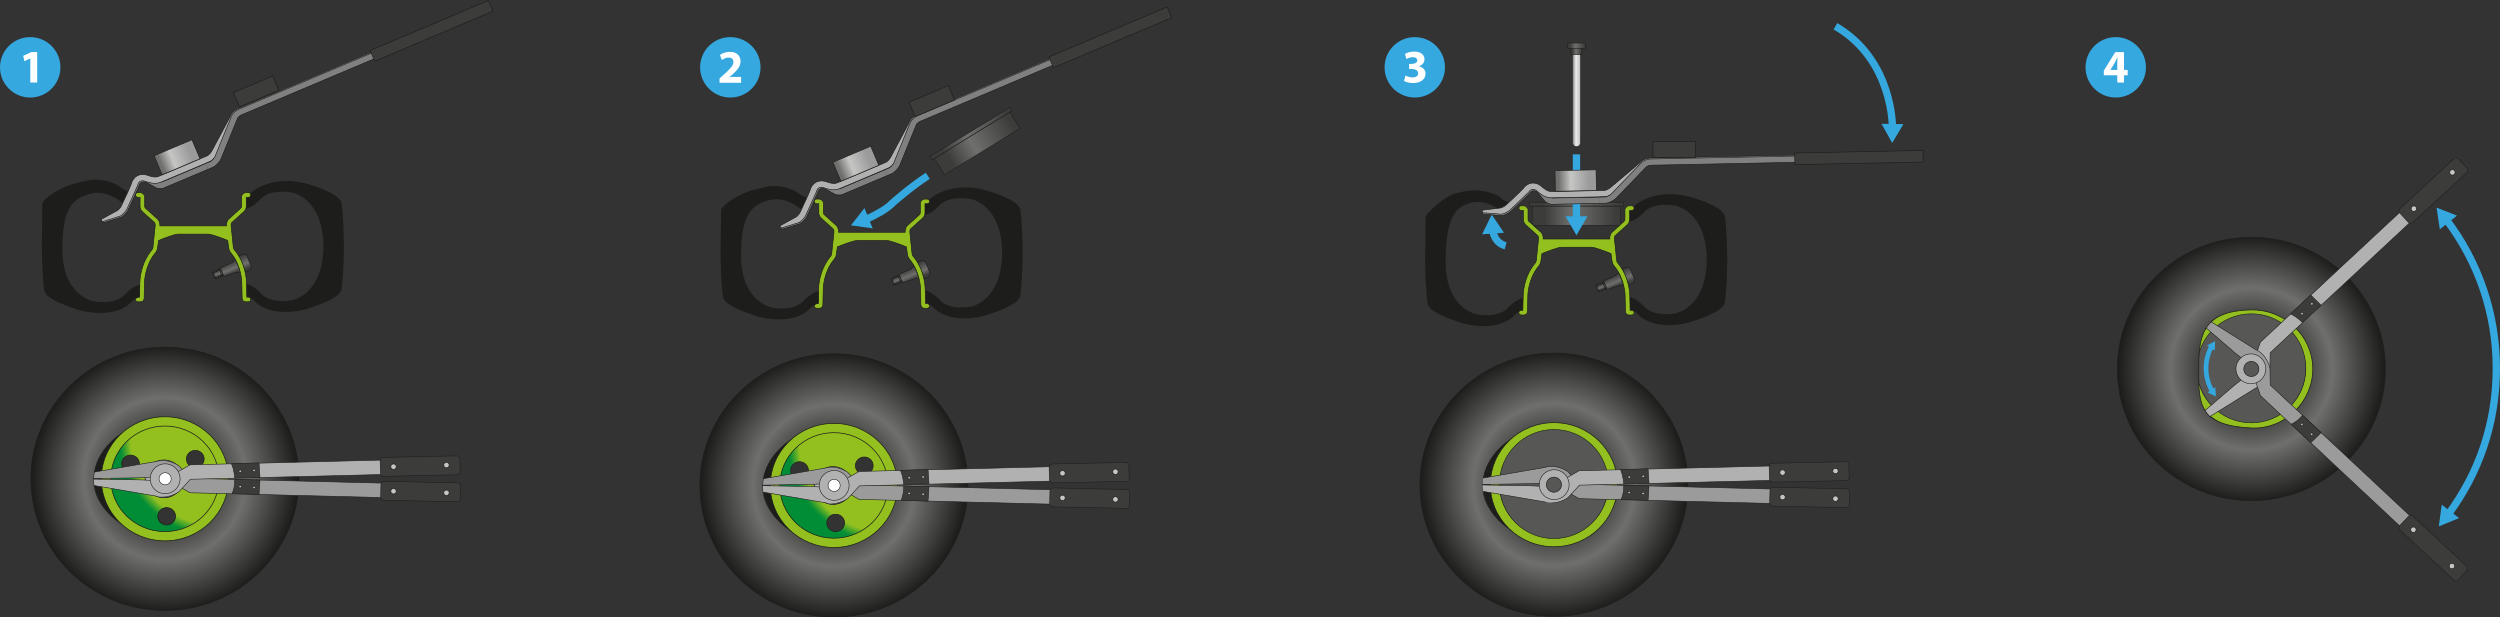 <?xml version="1.0" encoding="UTF-8"?><svg id="Calque_2" xmlns="http://www.w3.org/2000/svg" xmlns:xlink="http://www.w3.org/1999/xlink" viewBox="0 0 3751.03 926.33"><rect x="0" y="0" width="3751.03" height="926.33" fill="#333333" stroke="none"/><defs><style>.cls-1{fill:url(#Dégradé_sans_nom_21-5);}.cls-1,.cls-2,.cls-3,.cls-4,.cls-5,.cls-6,.cls-7,.cls-8,.cls-9,.cls-10,.cls-11,.cls-12,.cls-13,.cls-14,.cls-15,.cls-16,.cls-17,.cls-18,.cls-19,.cls-20,.cls-21,.cls-22,.cls-23,.cls-24,.cls-25,.cls-26,.cls-27,.cls-28,.cls-29,.cls-30,.cls-31,.cls-32,.cls-33,.cls-34,.cls-35,.cls-36,.cls-37,.cls-38,.cls-39,.cls-40,.cls-41,.cls-42,.cls-43,.cls-44,.cls-45,.cls-46,.cls-47,.cls-48,.cls-49,.cls-50,.cls-51,.cls-52,.cls-53,.cls-54,.cls-55,.cls-56,.cls-57,.cls-58,.cls-59,.cls-60,.cls-61,.cls-62,.cls-63,.cls-64{stroke-miterlimit:10;}.cls-1,.cls-3,.cls-4,.cls-5,.cls-6,.cls-7,.cls-8,.cls-9,.cls-10,.cls-11,.cls-12,.cls-13,.cls-14,.cls-15,.cls-16,.cls-17,.cls-18,.cls-19,.cls-20,.cls-21,.cls-22,.cls-23,.cls-24,.cls-25,.cls-26,.cls-27,.cls-28,.cls-29,.cls-30,.cls-31,.cls-32,.cls-33,.cls-34,.cls-35,.cls-36,.cls-37,.cls-38,.cls-39,.cls-40,.cls-41,.cls-42,.cls-43,.cls-44,.cls-45,.cls-46,.cls-47,.cls-65,.cls-48,.cls-49,.cls-50,.cls-51,.cls-52,.cls-53,.cls-54,.cls-56,.cls-57,.cls-58,.cls-59,.cls-60,.cls-61,.cls-62,.cls-63,.cls-64{stroke:#1d1d1b;}.cls-2{stroke-width:7px;}.cls-2,.cls-27,.cls-30,.cls-66,.cls-55{fill:none;}.cls-2,.cls-55{stroke:#35a8e0;}.cls-3,.cls-8,.cls-30,.cls-47,.cls-65,.cls-53{stroke-width:.86px;}.cls-3,.cls-65,.cls-59{fill:#3c3c3b;}.cls-4{fill:url(#Dégradé_sans_nom_21-18);}.cls-5{fill:url(#Dégradé_sans_nom_21-12);}.cls-6,.cls-16,.cls-46,.cls-48,.cls-50{stroke-width:1.1px;}.cls-6,.cls-67{fill:#1d1d1b;}.cls-7,.cls-8,.cls-40,.cls-60{fill:#b1b1b1;}.cls-7,.cls-56{stroke-width:.97px;}.cls-68,.cls-53{fill:#fff;}.cls-9,.cls-33{fill:#93c01f;}.cls-10{fill:url(#Dégradé_sans_nom_21-32);}.cls-69{fill:#35a8e0;}.cls-11{fill:url(#Dégradé_sans_nom_21-13);}.cls-12{fill:url(#Dégradé_sans_nom_21-2);}.cls-12,.cls-20,.cls-23,.cls-29,.cls-32,.cls-52{stroke-width:.84px;}.cls-13{fill:url(#Dégradé_sans_nom_21-26);}.cls-14{fill:url(#Dégradé_sans_nom_34-3);}.cls-14,.cls-26,.cls-33,.cls-42,.cls-60{stroke-width:1.09px;}.cls-15{fill:url(#Dégradé_sans_nom_21-31);}.cls-16{fill:url(#Dégradé_sans_nom_46);}.cls-70{clip-path:url(#clippath-2);}.cls-17{fill:url(#Dégradé_sans_nom_21-9);}.cls-18,.cls-47{fill:#c6c6c5;}.cls-19{fill:url(#Dégradé_sans_nom_21-33);}.cls-20{fill:url(#Dégradé_sans_nom_21);}.cls-21{fill:url(#Dégradé_sans_nom_21-19);}.cls-22,.cls-54{fill:#575756;}.cls-23{fill:url(#Dégradé_sans_nom_21-24);}.cls-24{fill:url(#Dégradé_sans_nom_6-2);}.cls-24,.cls-41,.cls-44{stroke-width:.96px;}.cls-25{fill:url(#Dégradé_sans_nom_21-20);}.cls-26{fill:url(#Dégradé_sans_nom_34);}.cls-28{fill:url(#Dégradé_sans_nom_21-4);}.cls-71{clip-path:url(#clippath-1);}.cls-29{fill:url(#Dégradé_sans_nom_21-22);}.cls-31{fill:url(#Dégradé_sans_nom_21-16);}.cls-32{fill:url(#Dégradé_sans_nom_21-21);}.cls-34{fill:url(#Dégradé_sans_nom_21-8);}.cls-35{fill:url(#Dégradé_sans_nom_21-30);}.cls-36{fill:#9c9b9b;}.cls-36,.cls-40{stroke-width:.87px;}.cls-37{fill:url(#Dégradé_sans_nom_21-7);}.cls-38{fill:url(#Dégradé_sans_nom_21-3);}.cls-39{fill:url(#Dégradé_sans_nom_15);stroke-width:.91px;}.cls-41{fill:url(#Dégradé_sans_nom_6);}.cls-42{fill:url(#Dégradé_sans_nom_34-2);}.cls-72{clip-path:url(#clippath);}.cls-43{fill:url(#Dégradé_sans_nom_21-6);}.cls-44{fill:url(#Dégradé_sans_nom_6-3);}.cls-45{fill:url(#Dégradé_sans_nom_21-25);}.cls-46{fill:url(#Dégradé_sans_nom_46-4);}.cls-65{stroke-linejoin:round;}.cls-73{clip-path:url(#clippath-3);}.cls-48{fill:url(#Dégradé_sans_nom_46-3);}.cls-49{fill:url(#Dégradé_sans_nom_21-28);}.cls-50{fill:url(#Dégradé_sans_nom_46-2);}.cls-51{fill:url(#Dégradé_sans_nom_21-10);}.cls-52{fill:url(#Dégradé_sans_nom_21-23);}.cls-54{stroke-width:.89px;}.cls-55{stroke-width:11px;}.cls-56{fill:gray;}.cls-57{fill:url(#Dégradé_sans_nom_21-27);}.cls-58{fill:url(#Dégradé_sans_nom_21-15);}.cls-61{fill:url(#Dégradé_sans_nom_21-17);}.cls-62{fill:url(#Dégradé_sans_nom_21-29);}.cls-63{fill:url(#Dégradé_sans_nom_21-14);}.cls-64{fill:url(#Dégradé_sans_nom_21-11);}</style><radialGradient id="Dégradé_sans_nom_46" cx="1825.39" cy="-847.59" fx="1825.39" fy="-847.59" r="199.26" gradientTransform="translate(1095 2543.8) rotate(-90)" gradientUnits="userSpaceOnUse"><stop offset=".38" stop-color="#3c3c3b"/><stop offset=".61" stop-color="#6f6f6e"/><stop offset="1" stop-color="#1d1d1b"/></radialGradient><linearGradient id="Dégradé_sans_nom_21" x1="2205.76" y1="663.91" x2="2338.67" y2="663.91" gradientTransform="translate(93.15 -340.31)" gradientUnits="userSpaceOnUse"><stop offset=".14" stop-color="#3c3c3b"/><stop offset=".45" stop-color="#6f6f6e"/><stop offset=".95" stop-color="#3c3c3b"/></linearGradient><linearGradient id="Dégradé_sans_nom_21-2" x1="2201.87" y1="646.57" x2="2342.56" y2="646.57" xlink:href="#Dégradé_sans_nom_21"/><linearGradient id="Dégradé_sans_nom_21-3" x1="436.25" y1="254.32" x2="458.68" y2="254.32" gradientTransform="translate(-89.36 143.92)" xlink:href="#Dégradé_sans_nom_21"/><linearGradient id="Dégradé_sans_nom_21-4" x1="437.55" y1="257.82" x2="457.39" y2="257.82" gradientTransform="translate(-86.14 139.07)" xlink:href="#Dégradé_sans_nom_21"/><linearGradient id="Dégradé_sans_nom_21-5" x1="434.32" y1="265.76" x2="460.62" y2="265.76" gradientTransform="translate(298.17 909.43) rotate(-112.92)" xlink:href="#Dégradé_sans_nom_21"/><linearGradient id="Dégradé_sans_nom_21-6" x1="437.21" y1="240.24" x2="457.73" y2="240.24" gradientTransform="translate(298.17 909.43) rotate(-112.92)" xlink:href="#Dégradé_sans_nom_21"/><linearGradient id="Dégradé_sans_nom_21-7" x1="442.54" y1="220.53" x2="453.53" y2="220.53" gradientTransform="translate(298.17 909.43) rotate(-112.92)" xlink:href="#Dégradé_sans_nom_21"/><linearGradient id="Dégradé_sans_nom_21-8" x1="442.54" y1="214.98" x2="453.53" y2="214.98" gradientTransform="translate(298.17 909.43) rotate(-112.92)" xlink:href="#Dégradé_sans_nom_21"/><linearGradient id="Dégradé_sans_nom_21-9" x1="442.54" y1="225.3" x2="453.53" y2="225.3" gradientTransform="translate(298.17 909.43) rotate(-112.92)" xlink:href="#Dégradé_sans_nom_21"/><linearGradient id="Dégradé_sans_nom_21-10" x1="442.54" y1="220.14" x2="444.08" y2="220.14" gradientTransform="translate(-115.07 195.24)" xlink:href="#Dégradé_sans_nom_21"/><linearGradient id="Dégradé_sans_nom_21-11" x1="451.99" y1="220.14" x2="453.53" y2="220.14" gradientTransform="translate(-128.19 186.54)" xlink:href="#Dégradé_sans_nom_21"/><linearGradient id="Dégradé_sans_nom_21-12" x1="30.66" y1="1188.51" x2="53.09" y2="1188.51" gradientTransform="translate(1334.62 -780.59)" xlink:href="#Dégradé_sans_nom_21"/><linearGradient id="Dégradé_sans_nom_21-13" x1="31.96" y1="1192" x2="51.79" y2="1192" gradientTransform="translate(1337.84 -785.45)" xlink:href="#Dégradé_sans_nom_21"/><linearGradient id="Dégradé_sans_nom_21-14" x1="28.72" y1="1199.95" x2="55.02" y2="1199.95" gradientTransform="translate(298.17 909.43) rotate(-112.92)" xlink:href="#Dégradé_sans_nom_21"/><linearGradient id="Dégradé_sans_nom_21-15" x1="31.61" y1="1174.43" x2="52.14" y2="1174.43" gradientTransform="translate(298.17 909.43) rotate(-112.92)" xlink:href="#Dégradé_sans_nom_21"/><linearGradient id="Dégradé_sans_nom_21-16" x1="36.95" y1="1154.72" x2="47.93" y2="1154.72" gradientTransform="translate(298.17 909.43) rotate(-112.92)" xlink:href="#Dégradé_sans_nom_21"/><linearGradient id="Dégradé_sans_nom_21-17" x1="36.95" y1="1149.17" x2="47.93" y2="1149.17" gradientTransform="translate(298.17 909.43) rotate(-112.92)" xlink:href="#Dégradé_sans_nom_21"/><linearGradient id="Dégradé_sans_nom_21-18" x1="36.95" y1="1159.49" x2="47.93" y2="1159.49" gradientTransform="translate(298.17 909.43) rotate(-112.92)" xlink:href="#Dégradé_sans_nom_21"/><linearGradient id="Dégradé_sans_nom_21-19" x1="36.95" y1="1154.33" x2="38.49" y2="1154.33" gradientTransform="translate(1308.91 -729.28)" xlink:href="#Dégradé_sans_nom_21"/><linearGradient id="Dégradé_sans_nom_21-20" x1="46.4" y1="1154.33" x2="47.93" y2="1154.33" gradientTransform="translate(1295.79 -737.98)" xlink:href="#Dégradé_sans_nom_21"/><linearGradient id="Dégradé_sans_nom_15" x1="2197.28" y1="478.17" x2="2209.65" y2="478.17" gradientTransform="translate(161.9 -331.88)" gradientUnits="userSpaceOnUse"><stop offset=".13" stop-color="#9c9b9b"/><stop offset=".44" stop-color="#ececec"/><stop offset=".89" stop-color="#c6c6c5"/></linearGradient><linearGradient id="Dégradé_sans_nom_21-21" x1="2195.29" y1="408.48" x2="2211.64" y2="408.48" gradientTransform="translate(161.9 -331.88)" xlink:href="#Dégradé_sans_nom_21"/><linearGradient id="Dégradé_sans_nom_21-22" x1="2189.99" y1="400.42" x2="2216.94" y2="400.42" gradientTransform="translate(161.9 -331.88)" xlink:href="#Dégradé_sans_nom_21"/><linearGradient id="Dégradé_sans_nom_21-23" x1="1386.11" y1="288.62" x2="1519.02" y2="288.62" gradientTransform="translate(13.46 -73.51)" xlink:href="#Dégradé_sans_nom_21"/><linearGradient id="Dégradé_sans_nom_21-24" x1="1382.22" y1="271.29" x2="1522.91" y2="271.29" gradientTransform="translate(4.39 -70.95)" xlink:href="#Dégradé_sans_nom_21"/><linearGradient id="Dégradé_sans_nom_21-25" x1="-390.4" y1="2158.27" x2="-367.98" y2="2158.27" gradientTransform="translate(2812.87 -1740.3)" xlink:href="#Dégradé_sans_nom_21"/><linearGradient id="Dégradé_sans_nom_21-26" x1="-389.11" y1="2161.77" x2="-369.27" y2="2161.77" gradientTransform="translate(2816.09 -1745.15)" xlink:href="#Dégradé_sans_nom_21"/><linearGradient id="Dégradé_sans_nom_21-27" x1="-392.34" y1="2169.71" x2="-366.04" y2="2169.71" gradientTransform="translate(298.17 909.43) rotate(-112.92)" xlink:href="#Dégradé_sans_nom_21"/><linearGradient id="Dégradé_sans_nom_21-28" x1="-389.45" y1="2144.19" x2="-368.93" y2="2144.19" gradientTransform="translate(298.17 909.43) rotate(-112.92)" xlink:href="#Dégradé_sans_nom_21"/><linearGradient id="Dégradé_sans_nom_21-29" x1="-384.12" y1="2124.48" x2="-373.13" y2="2124.48" gradientTransform="translate(298.17 909.43) rotate(-112.92)" xlink:href="#Dégradé_sans_nom_21"/><linearGradient id="Dégradé_sans_nom_21-30" x1="-384.12" y1="2118.94" x2="-373.13" y2="2118.94" gradientTransform="translate(298.17 909.43) rotate(-112.92)" xlink:href="#Dégradé_sans_nom_21"/><linearGradient id="Dégradé_sans_nom_21-31" x1="-384.12" y1="2129.25" x2="-373.13" y2="2129.25" gradientTransform="translate(298.17 909.43) rotate(-112.92)" xlink:href="#Dégradé_sans_nom_21"/><linearGradient id="Dégradé_sans_nom_21-32" x1="-384.12" y1="2124.1" x2="-382.58" y2="2124.1" gradientTransform="translate(2787.17 -1688.98)" xlink:href="#Dégradé_sans_nom_21"/><linearGradient id="Dégradé_sans_nom_21-33" x1="-374.67" y1="2124.1" x2="-373.13" y2="2124.1" gradientTransform="translate(2774.04 -1697.68)" xlink:href="#Dégradé_sans_nom_21"/><radialGradient id="Dégradé_sans_nom_34" cx="1882.72" cy="-764.14" fx="1882.72" fy="-764.14" r="164.71" gradientTransform="translate(1095 2502.48) rotate(-90) scale(.98 1)" gradientUnits="userSpaceOnUse"><stop offset=".82" stop-color="#93c01f"/><stop offset=".86" stop-color="#54aa28"/><stop offset=".89" stop-color="#269a2f"/><stop offset=".91" stop-color="#0a9034"/><stop offset=".93" stop-color="#008d36"/></radialGradient><linearGradient id="Dégradé_sans_nom_6" x1="288.98" y1="237.22" x2="350.6" y2="237.22" gradientTransform="translate(-54.11 -1.3)" gradientUnits="userSpaceOnUse"><stop offset=".08" stop-color="#6f6f6e"/><stop offset=".38" stop-color="#c6c6c5"/><stop offset=".83" stop-color="#9c9b9b"/></linearGradient><linearGradient id="Dégradé_sans_nom_6-2" x1="1223.17" y1="642.81" x2="1284.79" y2="642.81" gradientTransform="translate(30.09 -397.23)" xlink:href="#Dégradé_sans_nom_6"/><linearGradient id="Dégradé_sans_nom_6-3" x1="2269.09" y1="949.99" x2="2330.71" y2="949.99" gradientTransform="translate(64.3 -678.97)" xlink:href="#Dégradé_sans_nom_6"/><clipPath id="clippath"><path class="cls-66" d="M142.42,735.28c-5.6-21.55,1.36-35.1,1.36-35.1l208.9-42.11,394.6,2.94-37.1,133.1-567.75-58.84Z"/></clipPath><radialGradient id="Dégradé_sans_nom_46-2" cx="1815.46" cy="156.19" fx="1815.46" fy="156.19" xlink:href="#Dégradé_sans_nom_46"/><radialGradient id="Dégradé_sans_nom_34-2" cx="1872.54" cy="239.64" fx="1872.54" fy="239.64" xlink:href="#Dégradé_sans_nom_34"/><clipPath id="clippath-1"><path class="cls-66" d="M1146.2,745.22c-5.6-21.55,1.36-35.1,1.36-35.1l208.9-42.11,394.6,2.94-37.1,133.1-567.75-58.84Z"/></clipPath><radialGradient id="Dégradé_sans_nom_46-3" cx="1816.55" cy="1236.54" fx="1816.55" fy="1236.54" r="199.26" xlink:href="#Dégradé_sans_nom_46"/><radialGradient id="Dégradé_sans_nom_34-3" cx="1873.66" cy="1319.98" fx="1873.66" fy="1319.98" xlink:href="#Dégradé_sans_nom_34"/><clipPath id="clippath-2"><path class="cls-66" d="M2226.55,744.12c-5.6-21.55,1.36-35.1,1.36-35.1l208.9-42.11,394.6,2.94-37.1,133.1-567.75-58.84Z"/></clipPath><radialGradient id="Dégradé_sans_nom_46-4" cx="1990.2" cy="2282.94" fx="1990.2" fy="2282.94" r="199.26" xlink:href="#Dégradé_sans_nom_46"/><clipPath id="clippath-3"><path class="cls-66" d="M3318.82,626.83c-7.5-4.06-12.22-14.23-12.22-14.23l3.56-120.41c.93-4.37,10.39-11.64,10.39-11.64l354.98-302.37,67.79,71.34-24.74,634.08h-43.79l-355.97-256.78Z"/></clipPath></defs><g id="Calque_1-2"><g><path class="cls-33" d="M3473.4,553.6c0,51.34-42.82,93.11-95.46,93.11s-95.46-41.77-95.46-93.11,42.82-93.11,95.46-93.11,95.46,41.77,95.46,93.11Zm-176.63,0c0,43.65,36.41,79.17,81.17,79.17s81.17-35.52,81.17-79.17-36.41-79.17-81.17-79.17-81.17,35.52-81.17,79.17Z"/><polygon class="cls-6" points="189.61 786.46 161.12 738.26 165.38 688.75 189.61 654.38 159.94 639.23 110.77 705.79 119.38 782.57 189.61 786.46"/><path class="cls-16" d="M448.46,718.4c0,108.87-90.19,197.44-201.05,197.44s-201.05-88.57-201.05-197.44,90.19-197.44,201.05-197.44,201.05,88.57,201.05,197.44Zm-307.27,0c0,48.85,55.37,88.6,106.22,88.6s92.21-39.75,92.21-88.6-41.37-88.6-92.21-88.6-106.22,39.75-106.22,88.6Z"/><path class="cls-67" d="M2264.13,460.12s-11.37,17.39-47.49,11.75c0,0-48.4-7.48-47.58-80.91,.7-62.64,12.44-80.13,38.57-86.92,16.84-3.66,29.48,3.69,29.48,3.69,9.39,3.25,9.43,6.76,9.43,6.76l17.77-10.46c-6.42-2.7-8.73-3.86-8.73-3.86-13.08-14.69-43.48-14.69-43.48-14.69-9.57,0-16.65,1.83-25.92,4.12h0s-.04,0-.12,.03c-.06,.02-.12,.03-.18,.05-.38,.1-1.1,.29-2.11,.57-.02,0-15.26,2.45-40.49,28.59-.21,.06-.33,.09-.33,.09-.02,.09-.03,.19-.05,.29-1.88,1.93-3.24,3.95-3.88,6.02,0,0,.01,15.45-.72,64.25l-.04,.02c0,.42,.01,.82,.02,1.24,0,.42-.01,.82-.02,1.24l.04,.02c.73,48.8,3.72,64.25,3.72,64.25,.63,2.04,1.96,4.02,3.79,5.93,.05,.27,.09,.54,.14,.81,0,0,.35,.09,.97,.27,8.54,7.93,25.57,14.47,37.41,18.33,7.35,3,16.7,5.75,27.77,6.84,0,0,41.02,6.72,61.49-16.69,0,0,2.5-2.88,11.73-6.86l.07-17.54s-7.54-.63-21.28,12.79Z"/><g><rect class="cls-20" x="2298.91" y="309.13" width="132.9" height="28.93"/><rect class="cls-12" x="2295.02" y="303.39" width="140.69" height="5.74"/></g><path class="cls-67" d="M390.22,438.85s11.37,17.39,47.49,11.75c0,0,46.84-7.48,47.58-80.91-.74-73.44-47.58-80.91-47.58-80.91-36.11-5.63-47.49,10.69-47.49,10.69-12.19,13.11-22.44,13.77-22.44,13.77l1.24-17.46c6.42-2.7,7.72-6.86,7.72-6.86,27.79-22.72,65.5-16.69,65.5-16.69,5.42,.54,10.43,1.47,14.99,2.64h0s.04,0,.12,.03c.06,.02,.12,.03,.18,.05,.38,.1,1.1,.29,2.11,.57,.02,0,.05,.01,.07,.02,8.57,2.38,37.05,10.89,48.34,22.04,.21,.06,.33,.09,.33,.09,.02,.09,.03,.19,.05,.29,1.88,1.93,3.24,3.95,3.88,6.02,0,0,2.99,15.45,3.72,64.25l.04,.02c0,.42-.01,.82-.02,1.24,0,.42,.01,.82,.02,1.24l-.04,.02c-.73,48.8-3.72,64.25-3.72,64.25-.63,2.04-1.96,4.02-3.79,5.93-.05,.27-.09,.54-.14,.81,0,0-.35,.09-.97,.27-8.54,7.93-25.57,14.47-37.41,18.33-7.35,3-16.7,5.75-27.77,6.84,0,0-41.02,6.72-61.49-16.69,0,0-2.5-2.88-11.73-6.86l-.07-17.54s7.54-.63,21.28,12.79Z"/><g><g><rect class="cls-38" x="346.89" y="397.18" width="22.42" height="2.13" rx="1.06" ry="1.06" transform="translate(130.8 883.19) rotate(-112.92)"/><rect class="cls-28" x="351.4" y="394.45" width="19.84" height="4.86" transform="translate(136.53 884.26) rotate(-112.92)"/><path class="cls-1" d="M363.48,381.69l-5.04,2.13,5.12,12.11,5.12,12.11,5.04-2.13s5.14-2.09,2.77-7.69l-2.78-6.58-2.78-6.58c-2.37-5.6-7.45-3.37-7.45-3.37Z"/><path class="cls-43" d="M349.15,393.04c-.59,.58-2.77,1.67-2.77,1.67-9.04,4.57-16.17,7.13-16.17,7.13l2.68,6.34,.09,.21,2.68,6.34s7.25-2.28,16.82-5.59c0,0,2.3-.81,3.13-.83,0,0,3.36,.56,5.52-.19l-4-9.45h0s-4-9.45-4-9.45c-2.04,1.03-3.98,3.83-3.98,3.83Z"/><g><polygon class="cls-37" points="318.7 408.99 320.55 413.36 320.65 413.61 322.5 417.99 323.79 418.1 335.06 413.33 332.98 408.4 332.87 408.15 330.78 403.22 319.51 407.99 318.7 408.99"/><line class="cls-34" x1="323.79" y1="418.1" x2="319.51" y2="407.99"/><line class="cls-17" x1="333.29" y1="414.08" x2="329.02" y2="403.97"/><rect class="cls-51" x="327.48" y="410.23" width="1.54" height="10.32" transform="translate(73.53 879.51) rotate(-112.92)"/><rect class="cls-64" x="323.8" y="401.52" width="1.54" height="10.32" transform="translate(76.43 864.02) rotate(-112.92)"/></g></g><path class="cls-9" d="M372.75,445.86h-2.47l-.53-22.25c0-1.74-.3-27.68-18.24-49.01l-.17-.19c-.17-.22-.93-1.25-1.25-3.26l-3.42-33.28c.04-.79,.27-2.69,1.05-3.87l18.06-16.29c.76-.64,3.7-3.43,3.7-8.32v-13.37h3.27c1.93,0,3.5-1.57,3.5-3.5s-1.57-3.5-3.5-3.5h-3.55c-3.67-.18-5.87,3.42-6.28,4.15l-.44,.79v15.42c0,1.88-1.14,2.91-1.14,2.9l-18.81,16.96-.19,.24c-2.6,3.34-2.67,7.99-2.67,8.51l.09,.86h-99.91l.05-.5,.02-.36c0-.52-.08-5.17-2.67-8.51l-.19-.24-18.62-16.8h.05s-.18-.11-.18-.11c-.05-.04-1.2-1.06-1.2-2.96v-15.42l-.44-.79c-.41-.73-2.58-4.33-6.28-4.15h-3.55c-1.93,0-3.5,1.57-3.5,3.5s1.57,3.5,3.5,3.5h3.27v13.37c0,4.89,2.94,7.68,3.7,8.32l18.06,16.29c.78,1.18,1.02,3.09,1.05,3.86l-3.42,33.28c-.32,1.96-1.04,2.99-1.24,3.24l-.18,.21c-17.94,21.33-18.24,47.27-18.24,49.01l-.53,22.25h-2.47c-1.93,0-3.5,1.57-3.5,3.5s1.57,3.5,3.5,3.5h4.37c.5,0,2.24-.11,3.63-1.59,.71-.76,1.53-2.1,1.45-4.23l.55-23.4c0-.25,.12-24.88,16.54-44.46,.62-.67,2.42-2.94,3.05-7.05l1.58-11.36c7.4-3.03,23.92-9.5,29.59-9.5h44.4c5.67,0,22.2,6.48,29.6,9.51l1.55,11.18,.02,.17c.63,4.11,2.44,6.38,3.05,7.05,16.41,19.57,16.54,44.21,16.54,44.45l.55,23.41c-.08,2.13,.74,3.47,1.45,4.23,1.39,1.48,3.13,1.59,3.63,1.59h4.37c1.93,0,3.5-1.57,3.5-3.5s-1.57-3.5-3.5-3.5Z"/></g><path class="cls-67" d="M188.55,440.39s-11.37,17.39-47.49,11.75c0,0-48.4-7.48-47.58-80.91,.7-62.64,17.44-74.12,43.58-80.91,16.84-3.66,29.48,3.69,29.48,3.69,9.39,3.25,17.44,10.77,17.44,10.77l7.77-17.46c-6.42-2.7-11.73-6.86-11.73-6.86-18.88-13.67-43.48-10.69-43.48-10.69-9.85,1.73-15.74,3.35-25,5.64h0s-.04,0-.12,.03c-.06,.02-.12,.03-.18,.05-.38,.1-1.1,.29-2.11,.57-.02,0-.05,.01-.07,.02-8.57,2.38-30.04,11.89-41.33,23.05-.21,.06-.33,.09-.33,.09-.02,.09-.03,.19-.05,.29-1.88,1.93-3.24,3.95-3.88,6.02,0,0,.01,15.45-.72,64.25l-.04,.02c0,.42,.01,.82,.02,1.24,0,.42-.01,.82-.02,1.24l.04,.02c.73,48.8,3.72,64.25,3.72,64.25,.63,2.04,1.96,4.02,3.79,5.93,.05,.27,.09,.54,.14,.81,0,0,.35,.09,.97,.27,8.54,7.93,25.57,14.47,37.41,18.33,7.35,3,16.7,5.75,27.77,6.84,0,0,41.02,6.72,61.49-16.69,0,0,2.5-2.88,11.73-6.86l.07-17.54s-7.54-.63-21.28,12.79Z"/><path class="cls-67" d="M1408.61,448.52s11.37,17.39,47.49,11.75c0,0,46.84-7.48,47.58-80.91-.74-73.44-47.58-80.91-47.58-80.91-36.11-5.63-47.49,10.69-47.49,10.69-12.19,13.11-22.44,13.77-22.44,13.77l1.24-17.46c6.42-2.7,7.72-6.86,7.72-6.86,27.79-22.72,65.5-16.69,65.5-16.69,5.42,.54,10.43,1.47,14.99,2.64h0s.04,0,.12,.03c.06,.02,.12,.03,.18,.05,.38,.1,1.1,.29,2.11,.57,.02,0,.05,.01,.07,.02,8.57,2.38,37.05,10.89,48.34,22.04,.21,.06,.33,.09,.33,.09,.02,.09,.03,.19,.05,.29,1.88,1.93,3.24,3.95,3.88,6.02,0,0,2.99,15.45,3.72,64.25l.04,.02c0,.42-.01,.82-.02,1.24,0,.42,.01,.82,.02,1.24l-.04,.02c-.73,48.8-3.72,64.25-3.72,64.25-.63,2.04-1.96,4.02-3.79,5.93-.05,.27-.09,.54-.14,.81,0,0-.35,.09-.97,.27-8.54,7.93-25.57,14.47-37.41,18.33-7.35,3-16.7,5.75-27.77,6.84,0,0-41.02,6.72-61.49-16.69,0,0-2.5-2.88-11.73-6.86l-.07-17.54s7.54-.63,21.28,12.79Z"/><g><g><rect class="cls-5" x="1365.28" y="406.85" width="22.42" height="2.13" rx="1.06" ry="1.06" transform="translate(1536.97 1834.57) rotate(-112.92)"/><rect class="cls-11" x="1369.79" y="404.12" width="19.84" height="4.86" transform="translate(1542.7 1835.65) rotate(-112.92)"/><path class="cls-63" d="M1381.87,391.36l-5.04,2.13,5.12,12.11,5.12,12.11,5.04-2.13s5.14-2.09,2.77-7.69l-2.78-6.58-2.78-6.58c-2.37-5.6-7.45-3.37-7.45-3.37Z"/><path class="cls-58" d="M1367.54,402.7c-.59,.58-2.77,1.67-2.77,1.67-9.04,4.57-16.17,7.13-16.17,7.13l2.68,6.34,.09,.21,2.68,6.34s7.25-2.28,16.82-5.59c0,0,2.3-.81,3.13-.83,0,0,3.36,.56,5.52-.19l-4-9.45h0s-4-9.45-4-9.45c-2.04,1.03-3.98,3.83-3.98,3.83Z"/><g><polygon class="cls-31" points="1337.09 418.66 1338.94 423.03 1339.04 423.28 1340.89 427.65 1342.18 427.77 1353.45 423 1351.36 418.07 1351.26 417.82 1349.17 412.89 1337.9 417.65 1337.09 418.66"/><line class="cls-61" x1="1342.18" y1="427.77" x2="1337.9" y2="417.65"/><line class="cls-4" x1="1351.68" y1="423.75" x2="1347.41" y2="413.63"/><rect class="cls-21" x="1345.87" y="419.89" width="1.54" height="10.32" transform="translate(1479.7 1830.89) rotate(-112.92)"/><rect class="cls-25" x="1342.19" y="411.19" width="1.54" height="10.32" transform="translate(1482.6 1815.41) rotate(-112.92)"/></g></g><path class="cls-9" d="M1391.14,455.52h-2.47l-.53-22.25c0-1.74-.3-27.68-18.24-49.01l-.17-.19c-.17-.22-.93-1.25-1.25-3.26l-3.42-33.28c.04-.79,.27-2.69,1.05-3.87l18.06-16.29c.76-.64,3.7-3.43,3.7-8.32v-13.37h3.27c1.93,0,3.5-1.57,3.5-3.5s-1.57-3.5-3.5-3.5h-3.55c-3.67-.18-5.87,3.42-6.28,4.15l-.44,.79v15.42c0,1.88-1.14,2.91-1.14,2.9l-18.81,16.96-.19,.24c-2.6,3.34-2.67,7.99-2.67,8.51l.09,.86h-99.91l.05-.5,.02-.36c0-.52-.08-5.17-2.67-8.51l-.19-.24-18.62-16.8h.05s-.18-.11-.18-.11c-.05-.04-1.2-1.06-1.2-2.96v-15.42l-.44-.79c-.41-.73-2.58-4.33-6.28-4.15h-3.55c-1.93,0-3.5,1.57-3.5,3.5s1.57,3.5,3.5,3.5h3.27v13.37c0,4.89,2.94,7.68,3.7,8.32l18.06,16.29c.78,1.18,1.02,3.09,1.05,3.86l-3.42,33.28c-.32,1.96-1.04,2.99-1.24,3.24l-.18,.21c-17.94,21.33-18.24,47.27-18.24,49.01l-.53,22.25h-2.47c-1.93,0-3.5,1.57-3.5,3.5s1.57,3.5,3.5,3.5h4.37c.5,0,2.24-.11,3.63-1.59,.71-.76,1.53-2.1,1.45-4.23l.55-23.4c0-.25,.12-24.88,16.54-44.46,.62-.67,2.42-2.94,3.05-7.05l1.58-11.36c7.4-3.03,23.92-9.5,29.59-9.5h44.4c5.67,0,22.2,6.48,29.6,9.51l1.55,11.18,.02,.17c.63,4.11,2.44,6.38,3.05,7.05,16.41,19.57,16.54,44.21,16.54,44.45l.55,23.41c-.08,2.13,.74,3.47,1.45,4.23,1.39,1.48,3.13,1.59,3.63,1.59h4.37c1.93,0,3.5-1.57,3.5-3.5s-1.57-3.5-3.5-3.5Z"/></g><path class="cls-67" d="M1206.94,450.06s-11.37,17.39-47.49,11.75c0,0-48.4-7.48-47.58-80.91,.7-62.64,17.44-74.12,43.58-80.91,16.84-3.66,29.48,3.69,29.48,3.69,9.39,3.25,17.44,10.77,17.44,10.77l7.77-17.46c-6.42-2.7-11.73-6.86-11.73-6.86-18.88-13.67-43.48-10.69-43.48-10.69-9.85,1.73-15.74,3.35-25,5.64h0s-.04,0-.12,.03c-.06,.02-.12,.03-.18,.05-.38,.1-1.1,.29-2.11,.57-.02,0-.05,.01-.07,.02-8.57,2.38-30.04,11.89-41.33,23.05-.21,.06-.33,.09-.33,.09-.02,.09-.03,.19-.05,.29-1.88,1.93-3.24,3.95-3.88,6.02,0,0,.01,15.45-.72,64.25l-.04,.02c0,.42,.01,.82,.02,1.24,0,.42-.01,.82-.02,1.24l.04,.02c.73,48.8,3.72,64.25,3.72,64.25,.63,2.04,1.96,4.02,3.79,5.93,.05,.27,.09,.54,.14,.81,0,0,.35,.09,.97,.27,8.54,7.93,25.57,14.47,37.41,18.33,7.35,3,16.7,5.75,27.77,6.84,0,0,41.02,6.72,61.49-16.69,0,0,2.5-2.88,11.73-6.86l.07-17.54s-7.54-.63-21.28,12.79Z"/><g><rect class="cls-39" x="2359.18" y="72.52" width="12.37" height="147.54" rx="6.01" ry="6.01"/><rect class="cls-32" x="2357.19" y="71.2" width="16.34" height="10.82"/><rect class="cls-29" x="2351.89" y="64.57" width="26.94" height="7.95"/></g><g><rect class="cls-52" x="1399.58" y="200.65" width="132.9" height="28.93" transform="translate(104.17 798.95) rotate(-31.55)"/><rect class="cls-23" x="1386.61" y="197.47" width="140.69" height="5.74" transform="translate(110.56 792.02) rotate(-31.55)"/></g><g><path class="cls-55" d="M1392.05,263.74c-27.04,17.75-52.47,40.5-52.47,40.5-9.46,9.95-26.72,18.92-40.75,25.12"/><polygon class="cls-69" points="1297.09 312.16 1276.81 338.07 1309.39 342.68 1297.09 312.16"/></g><path class="cls-67" d="M2465.79,458.58s11.37,17.39,47.49,11.75c0,0,46.84-7.48,47.58-80.91-.74-73.44-47.58-80.91-47.58-80.91-36.11-5.63-47.49,10.69-47.49,10.69-12.19,13.11-22.44,13.77-22.44,13.77l1.24-17.46c6.42-2.7,7.72-6.86,7.72-6.86,27.79-22.72,65.5-16.69,65.5-16.69,5.42,.54,10.43,1.47,14.99,2.64h0s.04,0,.12,.03c.06,.02,.12,.03,.18,.05,.38,.1,1.1,.29,2.11,.57,.02,0,.05,.01,.07,.02,8.57,2.38,37.05,10.89,48.34,22.04,.21,.06,.33,.09,.33,.09,.02,.09,.03,.19,.05,.29,1.88,1.93,3.24,3.95,3.88,6.02,0,0,2.99,15.45,3.72,64.25l.04,.02c0,.42-.01,.82-.02,1.24,0,.42,.01,.82,.02,1.24l-.04,.02c-.73,48.8-3.72,64.25-3.72,64.25-.63,2.04-1.96,4.02-3.79,5.93-.05,.27-.09,.54-.14,.81,0,0-.35,.09-.97,.27-8.54,7.93-25.57,14.47-37.41,18.33-7.35,3-16.7,5.75-27.77,6.84,0,0-41.02,6.72-61.49-16.69,0,0-2.5-2.88-11.73-6.86l-.07-17.54s7.54-.63,21.28,12.79Z"/><g><g><rect class="cls-45" x="2422.46" y="416.91" width="22.42" height="2.13" rx="1.06" ry="1.06" transform="translate(2996.69 2822.24) rotate(-112.92)"/><rect class="cls-13" x="2426.98" y="414.18" width="19.84" height="4.86" transform="translate(3002.42 2823.31) rotate(-112.92)"/><path class="cls-57" d="M2439.06,401.42l-5.04,2.13,5.12,12.11,5.12,12.11,5.04-2.13s5.14-2.09,2.77-7.69l-2.78-6.58-2.78-6.58c-2.37-5.6-7.45-3.37-7.45-3.37Z"/><path class="cls-49" d="M2424.72,412.77c-.59,.58-2.77,1.67-2.77,1.67-9.04,4.57-16.17,7.13-16.17,7.13l2.68,6.34,.09,.21,2.68,6.34s7.25-2.28,16.82-5.59c0,0,2.3-.81,3.13-.83,0,0,3.36,.56,5.52-.19l-4-9.45h0s-4-9.45-4-9.45c-2.04,1.03-3.98,3.83-3.98,3.83Z"/><g><polygon class="cls-62" points="2394.27 428.72 2396.12 433.1 2396.23 433.34 2398.08 437.72 2399.37 437.83 2410.64 433.06 2408.55 428.13 2408.45 427.88 2406.36 422.95 2395.09 427.72 2394.27 428.72"/><line class="cls-35" x1="2399.37" y1="437.83" x2="2395.09" y2="427.72"/><line class="cls-15" x1="2408.87" y1="433.81" x2="2404.59" y2="423.7"/><rect class="cls-10" x="2403.05" y="429.96" width="1.54" height="10.32" transform="translate(2939.42 2818.56) rotate(-112.92)"/><rect class="cls-19" x="2399.37" y="421.25" width="1.54" height="10.32" transform="translate(2942.32 2803.08) rotate(-112.92)"/></g></g><path class="cls-9" d="M2448.32,465.59h-2.47l-.53-22.25c0-1.74-.3-27.68-18.24-49.01l-.17-.19c-.17-.22-.93-1.25-1.25-3.26l-3.42-33.28c.04-.79,.27-2.69,1.05-3.87l18.06-16.29c.76-.64,3.7-3.43,3.7-8.32v-13.37h3.27c1.93,0,3.5-1.57,3.5-3.5s-1.57-3.5-3.5-3.5h-3.55c-3.67-.18-5.87,3.42-6.28,4.15l-.44,.79v15.42c0,1.88-1.14,2.91-1.14,2.9l-18.81,16.96-.19,.24c-2.6,3.34-2.67,7.99-2.67,8.51l.09,.86h-99.91l.05-.5,.02-.36c0-.52-.08-5.17-2.67-8.51l-.19-.24-18.62-16.8h.05s-.18-.11-.18-.11c-.05-.04-1.2-1.06-1.2-2.96v-15.42l-.44-.79c-.41-.73-2.58-4.33-6.28-4.15h-3.55c-1.93,0-3.5,1.57-3.5,3.5s1.57,3.5,3.5,3.5h3.27v13.37c0,4.89,2.94,7.68,3.7,8.32l18.06,16.29c.78,1.18,1.02,3.09,1.05,3.86l-3.42,33.28c-.32,1.96-1.04,2.99-1.24,3.24l-.18,.21c-17.94,21.33-18.24,47.27-18.24,49.01l-.53,22.25h-2.47c-1.93,0-3.5,1.57-3.5,3.5s1.57,3.5,3.5,3.5h4.37c.5,0,2.24-.11,3.63-1.59,.71-.76,1.53-2.1,1.45-4.23l.55-23.4c0-.25,.12-24.88,16.54-44.46,.62-.67,2.42-2.94,3.05-7.05l1.58-11.36c7.4-3.03,23.92-9.5,29.59-9.5h44.4c5.67,0,22.2,6.48,29.6,9.51l1.55,11.18,.02,.17c.63,4.11,2.44,6.38,3.05,7.05,16.41,19.57,16.54,44.21,16.54,44.45l.55,23.41c-.08,2.13,.74,3.47,1.45,4.23,1.39,1.48,3.13,1.59,3.63,1.59h4.37c1.93,0,3.5-1.57,3.5-3.5s-1.57-3.5-3.5-3.5Z"/></g><g><line class="cls-55" x1="2365.36" y1="231.58" x2="2365.36" y2="329.36"/><polygon class="cls-69" points="2348.91 324.54 2365.36 353.04 2381.82 324.54 2348.91 324.54"/></g><g><path class="cls-55" d="M2753.93,39.44c86.8,50.36,85.47,151.36,85.47,151.36"/><polygon class="cls-69" points="2823.01 185.78 2839.09 214.48 2855.91 186.21 2823.01 185.78"/></g><g><path class="cls-55" d="M2259.07,368.78c-17.89-4.64-19.21-23.19-19.21-23.19"/><polygon class="cls-69" points="2256.62 349.22 2238.17 321.97 2223.79 351.56 2256.62 349.22"/></g><path class="cls-26" d="M159.94,718.4c0,47.11,39.16,85.31,87.46,85.31s87.46-38.19,87.46-85.31-39.16-85.31-87.46-85.31-87.46,38.19-87.46,85.31Zm22.6-22.55c0-7.17,5.96-12.98,13.3-12.98s13.3,5.81,13.3,12.98-5.96,12.98-13.3,12.98-13.3-5.81-13.3-12.98Zm80.83,78.78c0,7.17-5.96,12.98-13.3,12.98s-13.3-5.81-13.3-12.98,5.96-12.98,13.3-12.98,13.3,5.81,13.3,12.98Zm10.53-55.07c0,14.97-12.45,27.11-27.8,27.11s-27.8-12.14-27.8-27.11,12.45-27.11,27.8-27.11,27.8,12.14,27.8,27.11Zm32.4-30.82c0,7.17-5.96,12.98-13.3,12.98s-13.3-5.81-13.3-12.98,5.96-12.98,13.3-12.98,13.3,5.81,13.3,12.98Z"/><path class="cls-33" d="M342.87,718.4c0,51.34-42.82,93.11-95.46,93.11s-95.46-41.77-95.46-93.11,42.82-93.11,95.46-93.11,95.46,41.77,95.46,93.11Zm-176.63,0c0,43.65,36.41,79.17,81.17,79.17s81.17-35.52,81.17-79.17-36.41-79.17-81.17-79.17-81.17,35.52-81.17,79.17Z"/><g><g><path class="cls-56" d="M308.42,245.39l-65.26,27.6c-.12,.05-.18,.08-.3,.14-.03,.02-7.94,.34-10.66-3.25-.03-.04-6.7-4.07-9.2-5.2-.11-.05-.22-.1-.34-.14-.8-.29-8.05-2.74-14.95,.84-4.51,2.34-7.58,6.52-9.13,12.42-1.26,4.4-5.2,16.66-8.53,21.36-.05,.08-.11,.15-.15,.23l-6.63,12.27c-.82,1.3-3.12,4.31-5.22,5.73l-24.54,13.46,1.46,3.45,27.17-8.41c.25-.1,.48-.23,.71-.37,4.79-2.94,8.43-8.55,8.84-9.2,0,0,15.97-34.69,16.47-36.44,0-.03,.02-.07,.03-.1,.8-3.07,2.12-5.11,3.92-6.07,2.34-1.23,5.48-.66,6.61-.31,3.94,1.72,15.67,8.75,16.6,8.92,7.45,1.5,10.31-.09,11.64-.73l65.13-27.54"/><path class="cls-7" d="M180.46,324.21l-27.17,8.41-1.46-3.45,24.54-13.46c2.09-1.43,4.4-4.44,5.22-5.73,0,0,14.06-29.47,15.32-33.86,1.55-5.9,4.63-10.08,9.13-12.42,6.9-3.58,14.14-1.14,14.95-.84,.12,.04,.23,.09,.34,.14,2.5,1.12,6.98,2.06,8.5,2.33,.05,0,.1,.02,.14,.03,4.51,.92,8.24-.84,8.27-.86,.11-.06,.18-.09,.3-.14l70.35-29.75c.18-.08,.36-.14,.55-.2,4.08-1.22,7.56-6.33,8.54-8.17l27.03-50.6c3.06-9.19,12.48-12.93,14.29-13.57L674.02,28.94l3.67,8.68L362.81,170.79c-.15,.06-.29,.12-.45,.17-.03,.01-6.35,2.19-7.96,7.35-.06,.19-.13,.38-.22,.56l-27.2,50.98c-.03,.07-.07,.14-.1,.21-.56,1.07-5.61,10.47-14.56,13.31l-69.97,29.59c-1.34,.64-7.32,3.2-14.77,1.69-.93-.17-6.6-1.22-10.54-2.93-1.13-.35-4.27-.92-6.61,.31-1.8,.95-3.12,3-3.92,6.07,0,.03-.02,.07-.03,.1-.5,1.75-16.47,36.44-16.47,36.44-.41,.65-4.05,6.26-8.84,9.2-.23,.14-.46,.26-.71,.37Z"/><rect class="cls-41" x="234.87" y="220.41" width="61.62" height="31" transform="translate(-70.91 122.12) rotate(-22.92)"/><path class="cls-56" d="M312.09,254.07l4.85-2.05c8.94-2.84,14-12.24,14.56-13.31,.04-.07,.07-.14,.1-.21l23.9-58.79c.08-.18,.16-.37,.22-.56,1.62-5.16,7.94-7.34,7.96-7.35,.15-.05,.3-.1,.45-.17L679.01,38.45l-3.67-8.68L360.61,162.88c-1.8,.64-11.23,4.39-14.29,13.57l-23.73,58.42c-.98,1.84-4.45,6.95-8.54,8.17-.19,.06-.37,.12-.55,.2l-5.09,2.15"/><rect class="cls-59" x="551.23" y="37.48" width="192.59" height="17.45" transform="translate(33.15 255.88) rotate(-22.92)"/></g><rect class="cls-59" x="352.28" y="125.4" width="64" height="23.47" transform="translate(-23.06 160.52) rotate(-22.92)"/></g><g><g><path class="cls-56" d="M1326.81,255.06l-65.26,27.6c-.12,.05-.18,.08-.3,.14-.03,.02-7.94,.34-10.66-3.25-.03-.04-6.7-4.07-9.2-5.2-.11-.05-.22-.1-.34-.14-.8-.29-8.05-2.74-14.95,.84-4.51,2.34-7.58,6.52-9.13,12.42-1.26,4.4-5.2,16.66-8.53,21.36-.05,.08-.11,.15-.15,.23l-6.63,12.27c-.82,1.3-3.12,4.31-5.22,5.73l-24.54,13.46,1.46,3.45,27.17-8.41c.25-.1,.48-.23,.71-.37,4.79-2.94,8.43-8.55,8.84-9.2,0,0,15.97-34.69,16.47-36.44,0-.03,.02-.07,.03-.1,.8-3.07,2.12-5.11,3.92-6.07,2.34-1.23,5.48-.66,6.61-.31,3.94,1.72,15.67,8.75,16.6,8.92,7.45,1.5,10.31-.09,11.64-.73l65.13-27.54"/><path class="cls-7" d="M1198.85,333.88l-27.17,8.41-1.46-3.45,24.54-13.46c2.09-1.43,4.4-4.44,5.22-5.73,0,0,14.06-29.47,15.32-33.86,1.55-5.9,4.63-10.08,9.13-12.42,6.9-3.58,14.14-1.14,14.95-.84,.12,.04,.23,.09,.34,.14,2.5,1.12,6.98,2.06,8.5,2.33,.05,0,.1,.02,.14,.03,4.51,.92,8.24-.84,8.27-.86,.11-.06,.18-.09,.3-.14l70.35-29.75c.18-.08,.36-.14,.55-.2,4.08-1.22,7.56-6.33,8.54-8.17l27.03-50.6c3.06-9.19,12.48-12.93,14.29-13.57L1692.41,38.61l3.67,8.68-314.89,133.17c-.15,.06-.29,.12-.45,.17-.03,.01-6.35,2.19-7.96,7.35-.06,.19-.13,.38-.22,.56l-27.2,50.98c-.03,.07-.07,.14-.1,.21-.56,1.07-5.61,10.47-14.56,13.31l-69.97,29.59c-1.34,.64-7.32,3.2-14.77,1.69-.93-.17-6.6-1.22-10.54-2.93-1.13-.35-4.27-.92-6.61,.31-1.8,.95-3.12,3-3.92,6.07,0,.03-.02,.07-.03,.1-.5,1.75-16.47,36.44-16.47,36.44-.41,.65-4.05,6.26-8.84,9.2-.23,.14-.46,.26-.71,.37Z"/><rect class="cls-24" x="1253.26" y="230.08" width="61.62" height="31" transform="translate(5.76 519.57) rotate(-22.92)"/><path class="cls-56" d="M1330.48,263.74l4.85-2.05c8.94-2.84,14-12.24,14.56-13.31,.04-.07,.07-.14,.1-.21l23.9-58.79c.08-.18,.16-.37,.22-.56,1.62-5.16,7.94-7.34,7.96-7.35,.15-.05,.3-.1,.45-.17L1697.39,48.12l-3.67-8.68-314.72,133.11c-1.8,.64-11.23,4.39-14.29,13.57l-23.73,58.42c-.98,1.84-4.45,6.95-8.54,8.17-.19,.06-.37,.12-.55,.2l-5.09,2.15"/><rect class="cls-59" x="1569.62" y="47.14" width="192.59" height="17.45" transform="translate(109.82 653.33) rotate(-22.92)"/></g><rect class="cls-59" x="1366.09" y="139.86" width="64" height="23.47" transform="translate(51.38 556.57) rotate(-22.92)"/></g><g><g><path class="cls-56" d="M2400.37,295.68l-70.84,1.42c-.13,0-.2,0-.32,.02-.04,0-7.5-2.63-8.69-6.97-.01-.04-4.71-6.27-6.61-8.24-.08-.09-.17-.17-.26-.25-.64-.57-6.46-5.53-14.19-4.76-5.06,.5-9.46,3.24-13.09,8.15-2.8,3.62-11.01,13.54-15.85,16.67-.08,.05-.15,.1-.23,.16l-10.71,8.93c-1.24,.9-4.5,2.84-6.97,3.39l-27.78,3.4,.07,3.75,28.35,2.27c.27,0,.53-.03,.79-.08,5.53-.95,11-4.81,11.62-5.26,0,0,27.7-26.29,28.81-27.73,.02-.03,.04-.06,.06-.09,1.88-2.56,3.86-3.96,5.89-4.18,2.63-.27,5.34,1.42,6.25,2.17,3.03,3.06,11.3,13.94,12.11,14.44,6.36,4.16,9.61,3.74,11.08,3.64l70.7-1.42"/><path class="cls-7" d="M2252.31,321.4l-28.35-2.27-.07-3.75,27.78-3.4c2.47-.55,5.73-2.49,6.97-3.39,0,0,23.99-22.15,26.79-25.76,3.63-4.9,8.04-7.65,13.09-8.15,7.74-.77,13.55,4.19,14.19,4.76,.09,.08,.18,.17,.26,.25,1.9,1.97,5.72,4.51,7.03,5.32,.04,.02,.08,.05,.12,.08,3.84,2.53,7.96,2.28,8,2.27,.13-.01,.2-.01,.32-.02l76.37-1.53c.2,0,.39,0,.59,.02,4.24,.38,9.37-3.07,10.96-4.42l43.88-36.96c6.25-7.39,16.39-7.38,18.3-7.3l341.65-6.84,.19,9.42-341.82,6.84c-.16,0-.32,0-.47-.01-.03,0-6.71-.32-10.12,3.87-.13,.15-.26,.3-.41,.44l-44.17,37.25c-.06,.05-.12,.11-.18,.16-.91,.79-9.1,7.64-18.46,6.96l-75.96,1.52c-1.48,.1-7.98,.25-14.34-3.91-.81-.5-5.68-3.58-8.7-6.64-.92-.75-3.62-2.44-6.25-2.17-2.03,.22-4.01,1.62-5.89,4.18-.02,.03-.04,.06-.06,.09-1.12,1.44-28.81,27.73-28.81,27.73-.62,.45-6.09,4.31-11.62,5.26-.26,.05-.53,.07-.79,.08Z"/><rect class="cls-44" x="2333.39" y="255.52" width="61.62" height="31" transform="translate(-4.95 47.37) rotate(-1.15)"/><path class="cls-56" d="M2400.56,305.1l5.26-.11c9.36,.68,17.54-6.17,18.46-6.96,.06-.05,.12-.11,.18-.16l44-45.73c.15-.14,.28-.29,.41-.44,3.42-4.19,10.09-3.87,10.12-3.87,.16,.01,.32,.01,.47,.01l341.82-6.84-.19-9.42-341.65,6.84c-1.91-.07-12.05-.09-18.3,7.3l-43.71,45.45c-1.59,1.34-6.71,4.8-10.96,4.42-.19-.02-.39-.02-.59-.02l-5.53,.11"/><rect class="cls-59" x="2692.89" y="227.79" width="192.59" height="17.45" transform="translate(-4.17 55.86) rotate(-1.15)"/></g><rect class="cls-59" x="2480.18" y="212.61" width="64" height="23.47"/></g><circle class="cls-60" cx="246.12" cy="718.4" r="28.27"/><g class="cls-72"><g><g><g><g><g><path class="cls-36" d="M672.22,749.04l-387.05-9.69-42.34-24.03-28.78,1.47-98.88,1.61c-1.84-5.76,8.54-7.1,8.54-7.1l109.71-18.7c18.61-5.96,35.14,6.44,35.14,6.44l17.15,18.66,387.05,9.69-.54,21.65Z"/><rect class="cls-3" x="571.41" y="723.29" width="119.71" height="28.37" rx="4.78" ry="4.78" transform="translate(15.82 -13.25) rotate(1.22)"/></g><path class="cls-65" d="M348.26,740.56c4.86-10.92,3.75-21.19,3.75-21.19l38.06,.89-1.43,21.6-40.38-1.3Z"/></g><g><circle class="cls-47" cx="360.33" cy="730.25" r="1.81"/><circle class="cls-47" cx="381.22" cy="731.53" r="1.81"/><circle class="cls-18" cx="590.44" cy="737.05" r="4.1"/><circle class="cls-18" cx="669.88" cy="739.38" r="4.1"/></g></g><g><g><g><path class="cls-40" d="M672.22,687.77l-387.05,9.69-42.34,24.03-30.99-1.47-96.67-1.61c-2.5,5.72,8.54,7.1,8.54,7.1l109.71,18.7c18.61,5.96,35.14-6.44,35.14-6.44l17.15-18.66,387.05-9.69-.54-21.65Z"/><rect class="cls-3" x="570.52" y="685.15" width="119.71" height="28.37" rx="4.78" ry="4.78" transform="translate(-14.72 13.56) rotate(-1.22)"/></g><path class="cls-65" d="M347.26,695.76c4.68,10.61,4.75,21.19,4.75,21.19l38.06-.89-1.43-21.6-41.38,1.3Z"/></g><circle class="cls-47" cx="360.33" cy="706.99" r="1.81"/><circle class="cls-47" cx="381.22" cy="705.71" r="1.81"/><circle class="cls-18" cx="590.44" cy="700.18" r="4.1"/><circle class="cls-18" cx="669.88" cy="697.85" r="4.1"/></g></g><g><circle class="cls-8" cx="247.78" cy="718.35" r="22.42"/><circle class="cls-53" cx="247.78" cy="718.35" r="9.09"/></g></g></g><path class="cls-30" d="M173.62,779.72c-75.96-63.63,2.46-124.6,2.46-124.6"/><polygon class="cls-6" points="1193.39 796.39 1164.9 748.19 1169.16 698.68 1193.39 664.31 1163.72 649.16 1114.55 715.72 1123.16 792.5 1193.39 796.39"/><path class="cls-50" d="M1452.24,728.34c0,108.87-90.19,197.44-201.05,197.44s-201.05-88.57-201.05-197.44,90.19-197.44,201.05-197.44,201.05,88.57,201.05,197.44Zm-307.27,0c0,48.85,55.37,88.6,106.22,88.6s92.21-39.75,92.21-88.6-41.37-88.6-92.21-88.6-106.22,39.75-106.22,88.6Z"/><path class="cls-42" d="M1163.72,728.34c0,47.11,39.16,85.31,87.46,85.31s87.46-38.19,87.46-85.31-39.16-85.31-87.46-85.31-87.46,38.19-87.46,85.31Zm22.6-22.55c0-7.17,5.96-12.98,13.3-12.98s13.3,5.81,13.3,12.98-5.96,12.98-13.3,12.98-13.3-5.81-13.3-12.98Zm80.83,78.78c0,7.17-5.96,12.98-13.3,12.98s-13.3-5.81-13.3-12.98,5.96-12.98,13.3-12.98,13.3,5.81,13.3,12.98Zm10.53-55.07c0,14.97-12.45,27.11-27.8,27.11s-27.8-12.14-27.8-27.11,12.45-27.11,27.8-27.11,27.8,12.14,27.8,27.11Zm32.4-30.82c0,7.17-5.96,12.98-13.3,12.98s-13.3-5.81-13.3-12.98,5.96-12.98,13.3-12.98,13.3,5.81,13.3,12.98Z"/><path class="cls-33" d="M1346.65,728.34c0,51.34-42.82,93.11-95.46,93.11s-95.46-41.77-95.46-93.11,42.82-93.11,95.46-93.11,95.46,41.77,95.46,93.11Zm-176.63,0c0,43.65,36.41,79.17,81.17,79.17s81.17-35.52,81.17-79.17-36.41-79.17-81.17-79.17-81.17,35.52-81.17,79.17Z"/><circle class="cls-60" cx="1249.9" cy="728.34" r="28.27"/><g class="cls-71"><g><g><g><g><g><path class="cls-36" d="M1676,758.97l-387.05-9.69-42.34-24.03-28.78,1.47-98.88,1.61c-1.84-5.76,8.54-7.1,8.54-7.1l109.71-18.7c18.61-5.96,35.14,6.44,35.14,6.44l17.15,18.66,387.05,9.69-.54,21.65Z"/><rect class="cls-3" x="1575.18" y="733.22" width="119.71" height="28.37" rx="4.78" ry="4.78" transform="translate(16.26 -34.59) rotate(1.22)"/></g><path class="cls-65" d="M1352.04,750.49c4.86-10.92,3.75-21.19,3.75-21.19l38.06,.89-1.43,21.6-40.38-1.3Z"/></g><g><circle class="cls-47" cx="1364.11" cy="740.18" r="1.81"/><circle class="cls-47" cx="1385" cy="741.46" r="1.81"/><circle class="cls-18" cx="1594.22" cy="746.98" r="4.1"/><circle class="cls-18" cx="1673.66" cy="749.32" r="4.1"/></g></g><g><g><g><path class="cls-40" d="M1676,697.7l-387.05,9.69-42.34,24.03-30.99-1.47-96.67-1.61c-2.5,5.72,8.54,7.1,8.54,7.1l109.71,18.7c18.61,5.96,35.14-6.44,35.14-6.44l17.15-18.66,387.05-9.69-.54-21.65Z"/><rect class="cls-3" x="1574.3" y="695.08" width="119.71" height="28.37" rx="4.78" ry="4.78" transform="translate(-14.71 34.9) rotate(-1.22)"/></g><path class="cls-65" d="M1351.04,705.69c4.68,10.61,4.75,21.19,4.75,21.19l38.06-.89-1.43-21.6-41.38,1.3Z"/></g><circle class="cls-47" cx="1364.11" cy="716.92" r="1.81"/><circle class="cls-47" cx="1385" cy="715.64" r="1.81"/><circle class="cls-18" cx="1594.22" cy="710.12" r="4.1"/><circle class="cls-18" cx="1673.66" cy="707.78" r="4.1"/></g></g><g><circle class="cls-8" cx="1251.56" cy="728.28" r="22.42"/><circle class="cls-53" cx="1251.56" cy="728.28" r="9.09"/></g></g></g><path class="cls-30" d="M1177.4,789.65c-75.96-63.63,2.46-124.6,2.46-124.6"/><polygon class="cls-6" points="2273.74 795.3 2245.25 747.1 2249.5 697.59 2273.74 663.22 2244.07 648.07 2194.9 714.63 2203.51 791.41 2273.74 795.3"/><path class="cls-48" d="M2532.59,727.24c0,108.87-90.19,197.44-201.05,197.44s-201.05-88.57-201.05-197.44,90.19-197.44,201.05-197.44,201.05,88.57,201.05,197.44Zm-307.27,0c0,48.85,55.37,88.6,106.22,88.6s92.21-39.75,92.21-88.6-41.37-88.6-92.21-88.6-106.22,39.75-106.22,88.6Z"/><path class="cls-14" d="M2244.07,727.24c0,47.11,39.16,85.31,87.46,85.31s87.46-38.19,87.46-85.31-39.16-85.31-87.46-85.31-87.46,38.19-87.46,85.31Zm22.6-22.55c0-7.17,5.96-12.98,13.3-12.98s13.3,5.81,13.3,12.98-5.96,12.98-13.3,12.98-13.3-5.81-13.3-12.98Zm80.83,78.78c0,7.17-5.96,12.98-13.3,12.98s-13.3-5.81-13.3-12.98,5.96-12.98,13.3-12.98,13.3,5.81,13.3,12.98Zm10.53-55.07c0,14.97-12.45,27.11-27.8,27.11s-27.8-12.14-27.8-27.11,12.45-27.11,27.8-27.11,27.8,12.14,27.8,27.11Zm32.4-30.82c0,7.17-5.96,12.98-13.3,12.98s-13.3-5.81-13.3-12.98,5.96-12.98,13.3-12.98,13.3,5.81,13.3,12.98Z"/><path class="cls-33" d="M2427,727.24c0,51.34-42.82,93.11-95.46,93.11s-95.46-41.77-95.46-93.11,42.82-93.11,95.46-93.11,95.46,41.77,95.46,93.11Zm-176.63,0c0,43.65,36.41,79.17,81.17,79.17s81.17-35.52,81.17-79.17-36.41-79.17-81.17-79.17-81.17,35.52-81.17,79.17Z"/><circle class="cls-60" cx="2330.24" cy="727.24" r="28.27"/><path class="cls-30" d="M2257.75,788.56c-75.96-63.63,2.46-124.6,2.46-124.6"/><circle class="cls-54" cx="2331.53" cy="726.26" r="81.78"/><g class="cls-70"><g><g><g><g><g><path class="cls-36" d="M2756.35,757.88l-387.05-9.69-42.34-24.03-28.78,1.47-98.88,1.61c-1.84-5.76,8.54-7.1,8.54-7.1l109.71-18.7c18.61-5.96,35.14,6.44,35.14,6.44l17.15,18.66,387.05,9.69-.54,21.65Z"/><rect class="cls-3" x="2655.53" y="732.13" width="119.71" height="28.37" rx="4.78" ry="4.78" transform="translate(16.48 -57.56) rotate(1.22)"/></g><path class="cls-65" d="M2432.39,749.39c4.86-10.92,3.75-21.19,3.75-21.19l38.06,.89-1.43,21.6-40.38-1.3Z"/></g><g><circle class="cls-47" cx="2444.46" cy="739.09" r="1.81"/><circle class="cls-47" cx="2465.35" cy="740.37" r="1.81"/><circle class="cls-18" cx="2674.56" cy="745.89" r="4.1"/><circle class="cls-18" cx="2754" cy="748.22" r="4.1"/></g></g><g><g><g><path class="cls-40" d="M2756.35,696.6l-387.05,9.69-42.34,24.03-30.99-1.47-96.67-1.61c-2.5,5.72,8.54,7.1,8.54,7.1l109.71,18.7c18.61,5.96,35.14-6.44,35.14-6.44l17.15-18.66,387.05-9.69-.54-21.65Z"/><rect class="cls-3" x="2654.65" y="693.99" width="119.71" height="28.37" rx="4.78" ry="4.78" transform="translate(-14.44 57.86) rotate(-1.22)"/></g><path class="cls-65" d="M2431.39,704.6c4.68,10.61,4.75,21.19,4.75,21.19l38.06-.89-1.43-21.6-41.38,1.3Z"/></g><circle class="cls-47" cx="2444.46" cy="715.83" r="1.81"/><circle class="cls-47" cx="2465.35" cy="714.55" r="1.81"/><circle class="cls-18" cx="2674.56" cy="709.02" r="4.1"/><circle class="cls-18" cx="2754" cy="706.69" r="4.1"/></g></g><g><circle class="cls-8" cx="2331.91" cy="727.19" r="22.42"/><circle class="cls-53" cx="2331.91" cy="727.19" r="9.09"/></g></g></g><circle class="cls-22" cx="2331.53" cy="727.24" r="11.28"/><circle class="cls-60" cx="3376.65" cy="553.6" r="28.27"/><circle class="cls-54" cx="3377.93" cy="552.62" r="81.78"/><path class="cls-46" d="M3578.99,553.6c0,108.87-90.19,197.44-201.05,197.44s-201.05-88.57-201.05-197.44,90.19-197.44,201.05-197.44,201.05,88.57,201.05,197.44Zm-280.04,2.98c0,48.85-.01,81.95,78.98,85.62,50.79,2.36,92.21-39.75,92.21-88.6s-41.37-89.38-92.21-88.6c-76.62,1.18-78.98,42.73-78.98,91.58Z"/><g class="cls-73"><g><g><g><g><path class="cls-40" d="M3674.71,249.52l-283.27,263.93-15.75,46.06-24.17,19.45-73.42,62.9c1.92,5.94,11.1-.35,11.1-.35l94.52-58.76c17.88-7.88,22.03-28.12,22.03-28.12l.46-25.34,283.27-263.93-14.76-15.85Z"/><rect class="cls-3" x="3591.2" y="271.75" width="119.71" height="28.37" rx="4.78" ry="4.78" transform="translate(776.32 2554.82) rotate(-42.76)"/></g><path class="cls-65" d="M3436.78,471.02c10.54,4.84,17.61,12.71,17.61,12.71l27.9-25.91-15.4-15.22-30.11,28.42Z"/></g><circle class="cls-47" cx="3454.01" cy="470.75" r="1.81"/><circle class="cls-47" cx="3468.8" cy="455.94" r="1.81"/><circle class="cls-18" cx="3621.73" cy="313.06" r="4.1"/><circle class="cls-18" cx="3679.63" cy="258.63" r="4.1"/></g><g><g><g><path class="cls-36" d="M3674.23,858.11l-282.7-264.55-15.65-46.1-22.48-18.04-74.93-64.53c2.46-5.53,11.1,.38,11.1,.38l94.39,58.97c17.86,7.92,21.97,28.17,21.97,28.17l.4,25.34,282.7,264.55-14.8,15.81Z"/><rect class="cls-3" x="3591.47" y="808.05" width="119.71" height="28.37" rx="4.78" ry="4.78" transform="translate(1535.48 -2265.07) rotate(42.89)"/></g><path class="cls-65" d="M3437.87,636.4c10.89-4.93,16.89-13.34,16.89-13.34l27.84,25.97-15.43,15.18-29.3-27.82Z"/></g><g><circle class="cls-47" cx="3453.73" cy="636.72" r="1.81"/><circle class="cls-47" cx="3468.49" cy="651.57" r="1.81"/><circle class="cls-18" cx="3621.11" cy="794.78" r="4.1"/><circle class="cls-18" cx="3678.9" cy="849.34" r="4.1"/></g></g></g></g><g><circle class="cls-8" cx="3377.27" cy="553.4" r="22.42"/><circle class="cls-53" cx="3377.27" cy="553.4" r="9.09"/></g><circle class="cls-22" cx="3377.93" cy="553.6" r="11.28"/><path class="cls-27" d="M3309.23,493.73c5.18-8.77,9.86-12,9.86-12"/><path class="cls-27" d="M3317.02,625.7c-3.27-.94-9.19-10.78-9.19-10.78"/><g><path class="cls-55" d="M3670.76,329.93c46.93,61.88,74.77,139.03,74.77,222.69s-26.63,157.39-71.69,218.56"/><polygon class="cls-69" points="3660.75 344.06 3655.85 311.53 3686.48 323.54 3660.75 344.06"/><polygon class="cls-69" points="3663.65 757.19 3659.19 789.79 3689.65 777.35 3663.65 757.19"/></g><g><path class="cls-2" d="M3319.09,586.63c-5.82-9.99-9.15-21.61-9.15-34.01,0-11.65,2.94-22.61,8.13-32.19"/><polygon class="cls-69" points="3323.87 580.98 3324.78 594.91 3312.26 588.73 3323.87 580.98"/><polygon class="cls-69" points="3323.03 525.92 3323.5 511.97 3311.18 518.54 3323.03 525.92"/></g><g><circle class="cls-69" cx="45.33" cy="101.01" r="45.33"/><path class="cls-68" d="M45.47,87.66h-.14l-8.71,4.14-1.76-8.01,12.08-5.62h8.85v45.65h-10.32v-36.17Z"/></g><g><circle class="cls-69" cx="1095.79" cy="101.01" r="45.33"/><path class="cls-68" d="M1079.6,124.22v-6.46l5.9-5.34c9.97-8.92,14.82-14.05,14.96-19.39,0-3.72-2.25-6.67-7.51-6.67-3.93,0-7.38,1.97-9.76,3.79l-3.02-7.66c3.44-2.6,8.78-4.71,14.96-4.71,10.33,0,16.01,6.04,16.01,14.33,0,7.66-5.55,13.77-12.15,19.67l-4.21,3.51v.14h17.21v8.78h-32.38Z"/></g><g><circle class="cls-69" cx="2122.75" cy="101.01" r="45.33"/><path class="cls-68" d="M2108.8,113.37c1.9,.98,6.25,2.81,10.61,2.81,5.55,0,8.36-2.67,8.36-6.11,0-4.5-4.5-6.53-9.2-6.53h-4.35v-7.66h4.14c3.58-.07,8.15-1.4,8.15-5.27,0-2.74-2.25-4.78-6.74-4.78-3.72,0-7.66,1.62-9.55,2.74l-2.18-7.73c2.74-1.76,8.22-3.44,14.12-3.44,9.76,0,15.17,5.13,15.17,11.38,0,4.85-2.74,8.64-8.36,10.61v.14c5.48,.98,9.9,5.13,9.9,11.1,0,8.08-7.09,13.98-18.68,13.98-5.9,0-10.89-1.54-13.56-3.23l2.18-8.01Z"/></g><g><circle class="cls-69" cx="3174.48" cy="101.01" r="45.33"/><path class="cls-68" d="M3176.79,123.83v-10.89h-20.23v-6.95l17.28-27.81h13.06v26.76h5.48v8.01h-5.48v10.89h-10.12Zm0-18.89v-10.11c0-2.74,.14-5.55,.35-8.5h-.28c-1.47,2.95-2.67,5.62-4.21,8.5l-6.11,9.97v.14h10.25Z"/></g></g></g></svg>